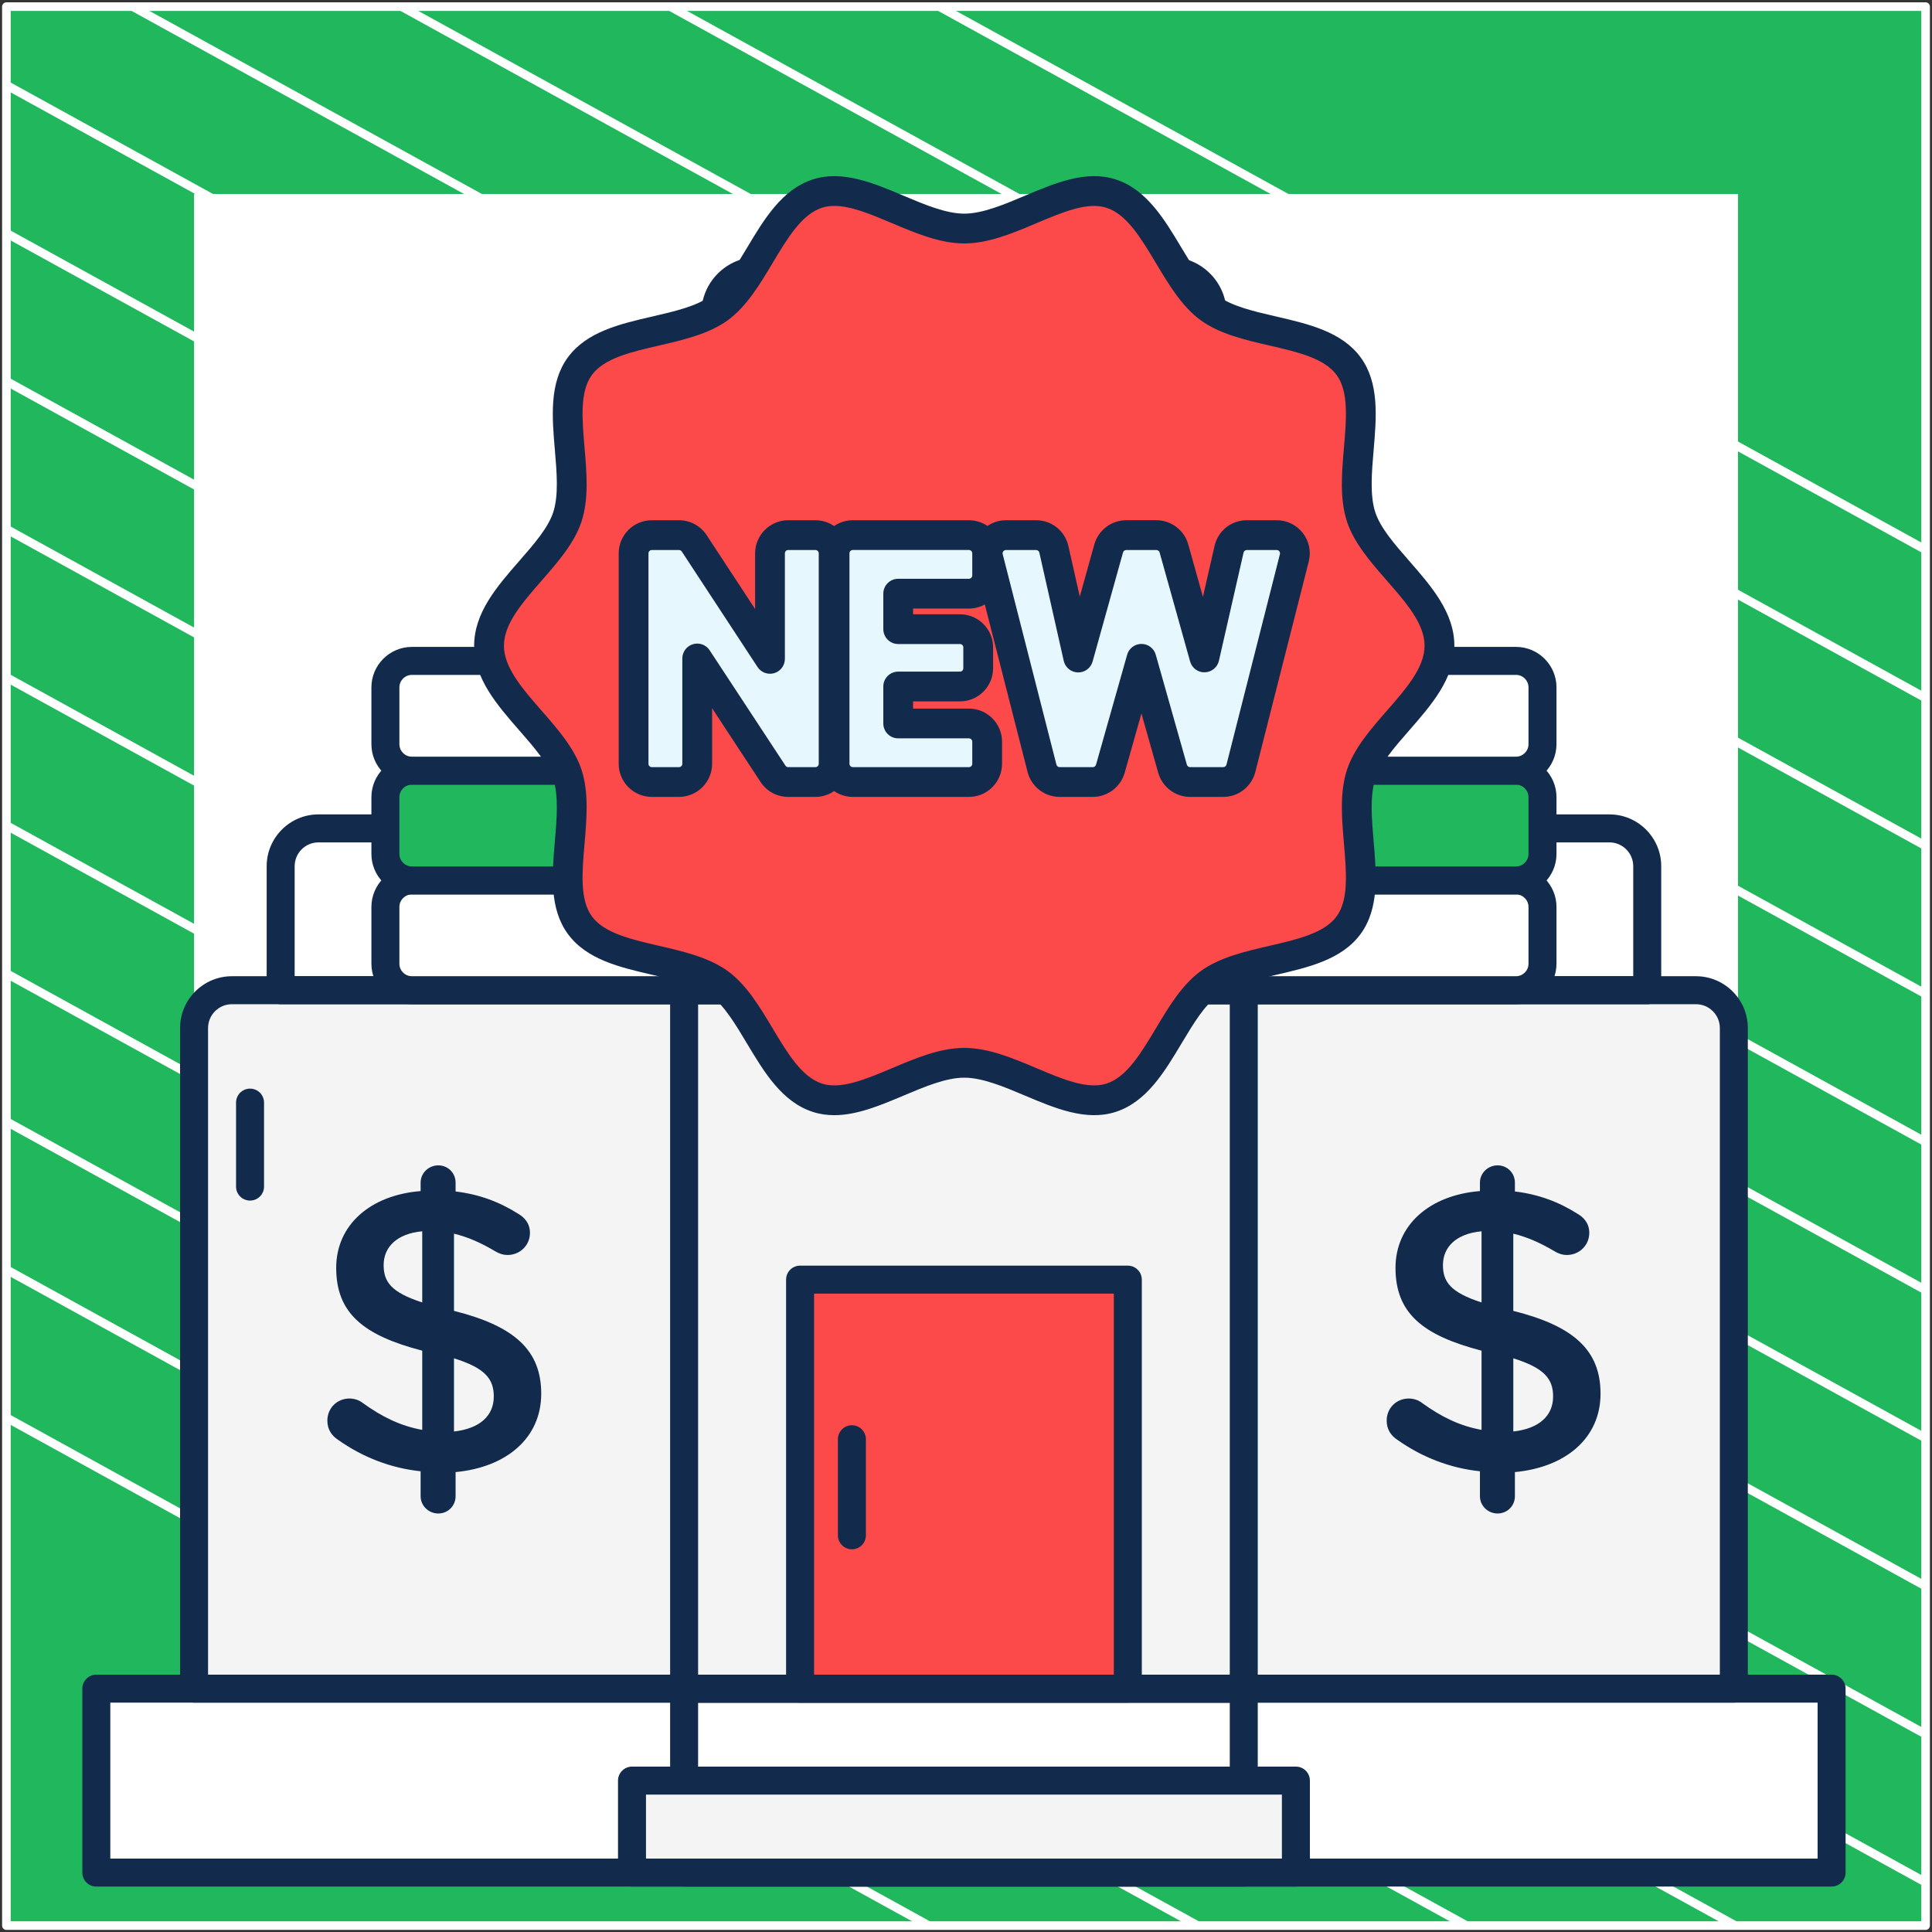 <?xml version="1.0" encoding="UTF-8"?> <svg xmlns="http://www.w3.org/2000/svg" width="302" height="302" viewBox="0 0 302 302" fill="none"><rect x="0" y="0" width="302" height="302" fill="#333333" stroke="none"/><path d="M301 1.038H1V301H301V1.038Z" fill="#20B75D" stroke="white" stroke-width="1.346" stroke-linejoin="round"></path><mask id="mask0_3_1073" style="mask-type:luminance" maskUnits="userSpaceOnUse" x="1" y="1" width="300" height="300"><path d="M301 1H1V300.962H301V1Z" fill="white"></path></mask><g mask="url(#mask0_3_1073)"><path d="M-285.023 64.085L219.795 342.085" stroke="white" stroke-width="1.346" stroke-miterlimit="10"></path><path d="M-263.954 52.544L240.932 330.581" stroke="white" stroke-width="1.346" stroke-miterlimit="10"></path><path d="M-242.819 41.04L261.999 319.04" stroke="white" stroke-width="1.346" stroke-miterlimit="10"></path><path d="M-221.682 29.536L283.136 307.536" stroke="white" stroke-width="1.346" stroke-miterlimit="10"></path><path d="M-200.545 18.032L304.272 296.032" stroke="white" stroke-width="1.346" stroke-miterlimit="10"></path><path d="M-179.41 6.528L325.409 284.528" stroke="white" stroke-width="1.346" stroke-miterlimit="10"></path><path d="M-158.273 -5.014L346.545 273.024" stroke="white" stroke-width="1.346" stroke-miterlimit="10"></path><path d="M-137.205 -16.517L367.613 261.483" stroke="white" stroke-width="1.346" stroke-miterlimit="10"></path><path d="M-116.069 -28.021L388.749 249.979" stroke="white" stroke-width="1.346" stroke-miterlimit="10"></path><path d="M-94.932 -39.525L409.886 238.475" stroke="white" stroke-width="1.346" stroke-miterlimit="10"></path><path d="M-73.796 -51.029L431.023 226.971" stroke="white" stroke-width="1.346" stroke-miterlimit="10"></path><path d="M-52.659 -62.533L452.159 215.467" stroke="white" stroke-width="1.346" stroke-miterlimit="10"></path><path d="M-31.591 -74.075L473.227 203.963" stroke="white" stroke-width="1.346" stroke-miterlimit="10"></path><path d="M-10.454 -85.579L494.364 192.422" stroke="white" stroke-width="1.346" stroke-miterlimit="10"></path></g><path d="M271 31H31V270.975H271V31Z" fill="white" stroke="white" stroke-width="1.346" stroke-miterlimit="10"></path><path d="M49.785 129.489H251.573C254.839 129.489 257.487 132.137 257.487 135.403V154.786H43.871V135.403C43.871 132.137 46.519 129.489 49.785 129.489Z" fill="white"></path><path d="M251.573 129.489H150.679V154.786H257.487V135.403C257.487 132.137 254.839 129.489 251.573 129.489Z" fill="white"></path><path d="M15.054 263.959H286.304V292.713H15.054V263.959Z" fill="white"></path><path d="M271.023 263.959H30.335V160.7C30.335 157.434 32.983 154.786 36.249 154.786H265.109C268.375 154.786 271.023 157.434 271.023 160.7V263.959Z" fill="#F4F4F4"></path><path d="M286.304 294.9H15.054C13.846 294.9 12.867 293.92 12.867 292.713V263.959C12.867 262.752 13.846 261.772 15.054 261.772H286.304C287.512 261.772 288.492 262.752 288.492 263.959V292.713C288.492 293.922 287.512 294.9 286.304 294.9ZM17.242 290.525H284.117V266.147H17.242V290.525Z" fill="#122B4D"></path><path d="M194.421 294.9H106.938C105.73 294.9 104.75 293.92 104.75 292.713V263.959C104.75 262.752 105.73 261.772 106.938 261.772H194.419C195.628 261.772 196.607 262.752 196.607 263.959V292.713C196.608 293.922 195.628 294.9 194.421 294.9ZM109.125 290.525H192.232V266.147H109.125V290.525Z" fill="#122B4D"></path><path d="M271.023 266.147H30.335C29.128 266.147 28.148 265.168 28.148 263.959V160.7C28.148 156.233 31.782 152.598 36.249 152.598H265.109C269.576 152.598 273.211 156.233 273.211 160.7V263.959C273.211 265.168 272.232 266.147 271.023 266.147ZM32.523 261.772H268.837V160.7C268.837 158.644 267.166 156.973 265.111 156.973H36.249C34.194 156.973 32.523 158.644 32.523 160.7V261.772Z" fill="#122B4D"></path><path d="M39.085 187.668C37.877 187.668 36.898 186.689 36.898 185.481V172.356C36.898 171.148 37.877 170.168 39.085 170.168C40.292 170.168 41.273 171.148 41.273 172.356V185.481C41.273 186.689 40.292 187.668 39.085 187.668Z" fill="#122B4D"></path><path d="M257.487 156.973H43.871C42.664 156.973 41.684 155.993 41.684 154.786V135.403C41.684 130.936 45.318 127.302 49.785 127.302H251.572C256.04 127.302 259.674 130.936 259.674 135.403V154.786C259.675 155.993 258.695 156.973 257.487 156.973ZM46.059 152.598H255.3V135.403C255.3 133.348 253.629 131.677 251.573 131.677H49.785C47.73 131.677 46.059 133.348 46.059 135.403V152.598Z" fill="#122B4D"></path><path d="M194.421 266.147H106.938C105.73 266.147 104.75 265.168 104.75 263.959V154.786C104.75 153.578 105.73 152.598 106.938 152.598H194.419C195.628 152.598 196.607 153.578 196.607 154.786V263.959C196.608 265.168 195.628 266.147 194.421 266.147ZM109.125 261.772H192.232V156.973H109.125V261.772Z" fill="#122B4D"></path><path d="M182.909 154.786H118.451C114.783 154.786 111.811 151.813 111.811 148.147V48.993C111.811 45.325 114.783 42.354 118.451 42.354H182.909C186.576 42.354 189.548 45.327 189.548 48.993V148.147C189.548 151.813 186.575 154.786 182.909 154.786Z" fill="#F4EFED"></path><path d="M182.909 42.354H175.253C178.921 42.354 181.892 45.327 181.892 48.993V148.146C181.892 151.813 178.92 154.786 175.253 154.786H182.909C186.576 154.786 189.548 151.813 189.548 148.146V48.993C189.548 45.325 186.575 42.354 182.909 42.354Z" fill="#D6D1CF"></path><path d="M118.451 154.786H126.106C122.439 154.786 119.467 151.813 119.467 148.147V48.993C119.467 45.325 122.44 42.352 126.106 42.352H118.451C114.783 42.352 111.812 45.325 111.812 48.993V148.145C111.811 151.813 114.783 154.786 118.451 154.786Z" fill="white"></path><path d="M182.908 156.973H118.451C113.584 156.973 109.623 153.014 109.623 148.147V48.993C109.623 44.126 113.584 40.166 118.451 40.166H182.909C187.776 40.166 191.736 44.126 191.736 48.993V148.146C191.735 153.014 187.776 156.973 182.908 156.973ZM118.451 44.541C115.995 44.541 113.998 46.538 113.998 48.993V148.146C113.998 150.6 115.995 152.597 118.451 152.597H182.909C185.364 152.597 187.361 150.6 187.361 148.146V48.993C187.361 46.538 185.364 44.541 182.909 44.541H118.451Z" fill="#122B4D"></path><path d="M124.244 57.22H119.86L118.977 59.565C118.815 59.962 118.435 60.196 118.038 60.196C117.911 60.196 117.803 60.177 117.696 60.142C117.173 59.944 116.919 59.367 117.1 58.843L121.087 48.217C121.25 47.82 121.645 47.568 122.042 47.586C122.457 47.568 122.837 47.82 122.998 48.217L126.986 58.843C127.167 59.366 126.914 59.943 126.39 60.142C126.3 60.178 126.174 60.196 126.048 60.196C125.651 60.196 125.272 59.962 125.128 59.565L124.244 57.22ZM123.505 55.235L122.044 51.356L120.582 55.235H123.505Z" fill="#122B4D"></path><path d="M177.114 140.542H181.498L182.381 138.197C182.543 137.8 182.923 137.566 183.32 137.566C183.447 137.566 183.555 137.584 183.662 137.619C184.185 137.817 184.439 138.395 184.258 138.919L180.272 149.544C180.109 149.942 179.713 150.194 179.316 150.176C178.901 150.194 178.522 149.942 178.36 149.544L174.372 138.919C174.191 138.396 174.444 137.818 174.968 137.619C175.058 137.583 175.185 137.566 175.31 137.566C175.707 137.566 176.086 137.8 176.23 138.197L177.114 140.542ZM177.853 142.526L179.315 146.404L180.776 142.526H177.853Z" fill="#122B4D"></path><path d="M156.681 118.565L154.316 110.88C158.247 113.053 163.289 112.478 166.624 109.143C170.663 105.104 170.663 98.556 166.624 94.518L150.679 78.573L134.734 94.518C130.695 98.557 130.695 105.105 134.734 109.143C138.069 112.478 143.112 113.051 147.042 110.88L144.678 118.565H156.681Z" fill="#FC4949"></path><path d="M156.68 120.753H144.678C143.983 120.753 143.33 120.423 142.918 119.864C142.505 119.307 142.383 118.586 142.586 117.922L143.721 114.236C139.93 114.739 135.993 113.497 133.188 110.691C130.821 108.325 129.518 105.179 129.518 101.832C129.518 98.485 130.821 95.338 133.188 92.971L149.133 77.027C149.953 76.206 151.405 76.206 152.226 77.027L168.17 92.971C170.537 95.338 171.84 98.484 171.84 101.831C171.84 105.178 170.537 108.324 168.17 110.69C165.365 113.496 161.428 114.737 157.636 114.235L158.771 117.922C158.975 118.585 158.852 119.307 158.439 119.864C158.027 120.423 157.375 120.753 156.68 120.753ZM147.64 116.378H153.719L152.226 111.524C151.963 110.672 152.245 109.745 152.937 109.183C153.629 108.62 154.593 108.533 155.375 108.966C158.535 110.713 162.525 110.151 165.078 107.598C168.258 104.419 168.258 99.245 165.078 96.066L150.679 81.668L136.281 96.064C134.741 97.605 133.892 99.652 133.892 101.831C133.892 104.009 134.74 106.057 136.281 107.596C138.833 110.149 142.822 110.711 145.985 108.965C146.765 108.533 147.729 108.62 148.422 109.182C149.114 109.744 149.395 110.67 149.133 111.524L147.64 116.378Z" fill="#122B4D"></path><path d="M193.692 137.626H236.971C239.259 137.626 241.115 139.481 241.115 141.77V150.641C241.115 152.931 239.26 154.786 236.971 154.786H193.692C191.404 154.786 189.548 152.931 189.548 150.641V141.77C189.548 139.481 191.403 137.626 193.692 137.626Z" fill="white"></path><path d="M193.692 154.786H201.979C199.691 154.786 197.835 152.931 197.835 150.641V141.77C197.835 139.482 199.69 137.626 201.979 137.626H193.692C191.404 137.626 189.548 139.481 189.548 141.77V150.641C189.548 152.93 191.403 154.786 193.692 154.786Z" fill="#FF61B5"></path><path d="M236.971 156.973H193.692C190.201 156.973 187.36 154.133 187.36 150.643V141.771C187.36 138.28 190.201 135.439 193.692 135.439H236.971C240.462 135.439 243.302 138.28 243.302 141.771V150.643C243.301 154.133 240.461 156.973 236.971 156.973ZM193.692 139.813C192.614 139.813 191.735 140.69 191.735 141.77V150.641C191.735 151.72 192.613 152.597 193.692 152.597H236.971C238.049 152.597 238.927 151.72 238.927 150.641V141.77C238.927 140.692 238.05 139.813 236.971 139.813H193.692Z" fill="#122B4D"></path><path d="M193.692 120.467H236.971C239.259 120.467 241.115 122.322 241.115 124.611V133.483C241.115 135.771 239.26 137.627 236.971 137.627H193.692C191.404 137.627 189.548 135.772 189.548 133.483V124.611C189.548 122.322 191.403 120.467 193.692 120.467Z" fill="#20B75D"></path><path d="M193.692 137.626H201.979C199.691 137.626 197.835 135.771 197.835 133.482V124.61C197.835 122.322 199.69 120.466 201.979 120.466H193.692C191.404 120.466 189.548 122.321 189.548 124.61V133.482C189.548 135.771 191.403 137.626 193.692 137.626Z" fill="#99CA6F"></path><path d="M236.971 139.813H193.692C190.201 139.813 187.36 136.973 187.36 133.483V124.611C187.36 121.12 190.201 118.281 193.692 118.281H236.971C240.462 118.281 243.302 121.121 243.302 124.611V133.483C243.301 136.974 240.461 139.813 236.971 139.813ZM193.692 122.655C192.614 122.655 191.735 123.532 191.735 124.61V133.482C191.735 134.56 192.613 135.437 193.692 135.437H236.971C238.049 135.437 238.927 134.56 238.927 133.482V124.61C238.927 123.532 238.05 122.655 236.971 122.655H193.692Z" fill="#122B4D"></path><path d="M193.692 103.307H236.971C239.259 103.307 241.115 105.162 241.115 107.451V116.323C241.115 118.611 239.26 120.467 236.971 120.467H193.692C191.404 120.467 189.548 118.612 189.548 116.323V107.451C189.548 105.162 191.403 103.307 193.692 103.307Z" fill="white"></path><path d="M193.692 120.467H201.979C199.691 120.467 197.835 118.612 197.835 116.323V107.451C197.835 105.163 199.69 103.307 201.979 103.307H193.692C191.404 103.307 189.548 105.162 189.548 107.451V116.323C189.548 118.611 191.403 120.467 193.692 120.467Z" fill="#FCE06A"></path><path d="M236.971 122.655H193.692C190.201 122.655 187.36 119.814 187.36 116.323V107.451C187.36 103.96 190.201 101.12 193.692 101.12H236.971C240.462 101.12 243.302 103.96 243.302 107.451V116.323C243.301 119.814 240.461 122.655 236.971 122.655ZM193.692 105.495C192.614 105.495 191.735 106.373 191.735 107.451V116.323C191.735 117.401 192.613 118.28 193.692 118.28H236.971C238.049 118.28 238.927 117.402 238.927 116.323V107.451C238.927 106.373 238.05 105.495 236.971 105.495H193.692Z" fill="#122B4D"></path><path d="M64.388 137.626H107.666C109.955 137.626 111.811 139.481 111.811 141.77V150.641C111.811 152.931 109.956 154.786 107.666 154.786H64.388C62.1 154.786 60.244 152.931 60.244 150.641V141.77C60.245 139.481 62.1 137.626 64.388 137.626Z" fill="white"></path><path d="M107.666 137.626H99.379C101.667 137.626 103.523 139.481 103.523 141.77V150.641C103.523 152.93 101.668 154.786 99.379 154.786H107.666C109.955 154.786 111.811 152.931 111.811 150.641V141.77C111.811 139.481 109.956 137.626 107.666 137.626Z" fill="#E12579"></path><path d="M107.666 156.973H64.388C60.897 156.973 58.056 154.133 58.056 150.643V141.771C58.056 138.28 60.897 135.439 64.388 135.439H107.666C111.158 135.439 113.998 138.28 113.998 141.771V150.643C113.998 154.133 111.158 156.973 107.666 156.973ZM64.388 139.813C63.309 139.813 62.431 140.69 62.431 141.77V150.641C62.431 151.72 63.308 152.597 64.388 152.597H107.666C108.745 152.597 109.623 151.72 109.623 150.641V141.77C109.623 140.692 108.746 139.813 107.666 139.813H64.388Z" fill="#122B4D"></path><path d="M64.388 120.467H107.666C109.955 120.467 111.811 122.322 111.811 124.611V133.483C111.811 135.771 109.956 137.627 107.666 137.627H64.388C62.1 137.627 60.244 135.772 60.244 133.483V124.611C60.245 122.322 62.1 120.467 64.388 120.467Z" fill="#20B75D"></path><path d="M107.666 120.467H99.379C101.667 120.467 103.523 122.322 103.523 124.611V133.483C103.523 135.771 101.668 137.627 99.379 137.627H107.666C109.955 137.627 111.811 135.772 111.811 133.483V124.611C111.811 122.322 109.956 120.467 107.666 120.467Z" fill="#5D8E33"></path><path d="M107.666 139.813H64.388C60.897 139.813 58.056 136.973 58.056 133.483V124.611C58.056 121.12 60.897 118.281 64.388 118.281H107.666C111.158 118.281 113.998 121.121 113.998 124.611V133.483C113.998 136.974 111.158 139.813 107.666 139.813ZM64.388 122.655C63.309 122.655 62.431 123.532 62.431 124.61V133.482C62.431 134.56 63.308 135.437 64.388 135.437H107.666C108.745 135.437 109.623 134.56 109.623 133.482V124.61C109.623 123.532 108.746 122.655 107.666 122.655H64.388Z" fill="#122B4D"></path><path d="M64.388 103.307H107.666C109.955 103.307 111.811 105.162 111.811 107.451V116.323C111.811 118.611 109.956 120.467 107.666 120.467H64.388C62.1 120.467 60.244 118.612 60.244 116.323V107.451C60.245 105.162 62.1 103.307 64.388 103.307Z" fill="white"></path><path d="M107.666 103.307H99.379C101.667 103.307 103.523 105.162 103.523 107.451V116.323C103.523 118.611 101.668 120.467 99.379 120.467H107.666C109.955 120.467 111.811 118.612 111.811 116.323V107.451C111.811 105.162 109.956 103.307 107.666 103.307Z" fill="#DEA42E"></path><path d="M107.666 122.655H64.388C60.897 122.655 58.056 119.814 58.056 116.323V107.451C58.056 103.96 60.897 101.12 64.388 101.12H107.666C111.158 101.12 113.998 103.96 113.998 107.451V116.323C113.998 119.814 111.158 122.655 107.666 122.655ZM64.388 105.495C63.309 105.495 62.431 106.373 62.431 107.451V116.323C62.431 117.401 63.308 118.28 64.388 118.28H107.666C108.745 118.28 109.623 117.402 109.623 116.323V107.451C109.623 106.373 108.746 105.495 107.666 105.495H64.388Z" fill="#122B4D"></path><path d="M234.1 182.162C235.609 182.162 236.802 183.356 236.802 184.864V186.246C240.51 186.687 243.652 187.88 246.542 189.703C247.547 190.268 248.427 191.211 248.427 192.719C248.427 194.667 246.856 196.175 244.909 196.175C244.28 196.175 243.652 195.987 243.023 195.61C240.824 194.29 238.688 193.348 236.55 192.845V204.91C246.102 207.298 250.187 211.131 250.187 217.856C250.187 224.768 244.783 229.355 236.802 230.109V233.879C236.802 235.387 235.609 236.581 234.1 236.581C232.592 236.581 231.335 235.386 231.335 233.879V229.983C226.622 229.48 222.287 227.784 218.453 225.082C217.385 224.391 216.757 223.386 216.757 222.066C216.757 220.118 218.265 218.609 220.213 218.609C220.968 218.609 221.721 218.861 222.287 219.301C225.24 221.437 228.131 222.883 231.587 223.51V211.131C222.412 208.743 218.138 205.287 218.138 198.186C218.138 191.462 223.48 186.812 231.335 186.183V184.863C231.335 183.357 232.592 182.162 234.1 182.162ZM231.587 203.591V192.468C227.565 192.844 225.554 194.981 225.554 197.746C225.554 200.386 226.748 202.02 231.587 203.591ZM236.552 212.326V223.762C240.573 223.322 242.773 221.311 242.773 218.295C242.773 215.53 241.39 213.834 236.552 212.326Z" fill="#122B4D"></path><path d="M68.514 182.162C70.023 182.162 71.216 183.356 71.216 184.864V186.246C74.924 186.687 78.066 187.88 80.956 189.703C81.961 190.268 82.841 191.211 82.841 192.719C82.841 194.667 81.27 196.175 79.323 196.175C78.694 196.175 78.066 195.987 77.437 195.61C75.238 194.29 73.102 193.348 70.965 192.845V204.91C80.516 207.298 84.601 211.131 84.601 217.856C84.601 224.768 79.197 229.355 71.216 230.109V233.879C71.216 235.387 70.023 236.581 68.514 236.581C67.006 236.581 65.749 235.386 65.749 233.879V229.983C61.036 229.48 56.701 227.784 52.867 225.082C51.799 224.391 51.171 223.386 51.171 222.066C51.171 220.118 52.679 218.609 54.627 218.609C55.381 218.609 56.135 218.861 56.701 219.301C59.654 221.437 62.545 222.883 66.001 223.51V211.131C56.826 208.743 52.552 205.287 52.552 198.186C52.552 191.462 57.894 186.812 65.749 186.183V184.863C65.749 183.357 67.006 182.162 68.514 182.162ZM66.001 203.591V192.468C61.979 192.844 59.968 194.981 59.968 197.746C59.968 200.386 61.162 202.02 66.001 203.591ZM70.965 212.326V223.762C74.986 223.322 77.186 221.311 77.186 218.295C77.186 215.53 75.804 213.834 70.965 212.326Z" fill="#122B4D"></path><path d="M98.79 278.337H202.567V292.714H98.79V278.337Z" fill="#F4F4F4"></path><path d="M202.568 294.9H98.79C97.583 294.9 96.603 293.92 96.603 292.713V278.336C96.603 277.127 97.583 276.148 98.79 276.148H202.568C203.775 276.148 204.755 277.127 204.755 278.336V292.713C204.755 293.922 203.775 294.9 202.568 294.9ZM100.978 290.525H200.38V280.523H100.978V290.525Z" fill="#122B4D"></path><path d="M125.065 200.027H176.294V263.959H125.065V200.027Z" fill="#FC4949"></path><path d="M176.294 266.147H125.063C123.856 266.147 122.876 265.168 122.876 263.959V200.026C122.876 198.818 123.856 197.839 125.063 197.839H176.294C177.501 197.839 178.481 198.818 178.481 200.026V263.959C178.481 265.168 177.502 266.147 176.294 266.147ZM127.252 261.772H174.107V202.214H127.252V261.772Z" fill="#122B4D"></path><path d="M133.165 242.182C131.958 242.182 130.978 241.202 130.978 239.994V224.974C130.978 223.765 131.958 222.786 133.165 222.786C134.373 222.786 135.353 223.765 135.353 224.974V239.994C135.353 241.202 134.373 242.182 133.165 242.182Z" fill="#122B4D"></path><path d="M225.009 100.927C225.009 108.451 214.959 114.294 212.754 121.083C210.469 128.119 215.086 138.739 210.824 144.595C206.519 150.51 194.965 149.379 189.05 153.684C183.193 157.946 180.721 169.308 173.685 171.593C166.896 173.797 158.25 166.13 150.725 166.13C143.202 166.13 134.554 173.797 127.765 171.593C120.729 169.308 118.257 157.946 112.401 153.684C106.486 149.379 94.931 150.509 90.626 144.594C86.365 138.738 90.981 128.119 88.696 121.083C86.492 114.294 76.442 108.451 76.442 100.927C76.442 93.404 86.491 87.561 88.696 80.772C90.981 73.736 86.365 63.116 90.626 57.26C94.931 51.344 106.486 52.475 112.401 48.171C118.257 43.909 120.729 32.547 127.765 30.262C134.554 28.058 143.201 35.724 150.725 35.724C158.249 35.724 166.896 28.058 173.685 30.262C180.721 32.547 183.193 43.909 189.05 48.171C194.965 52.475 206.519 51.346 210.824 57.261C215.086 63.117 210.469 73.736 212.754 80.772C214.958 87.561 225.009 93.403 225.009 100.927Z" fill="#FC4949"></path><path d="M127.459 83.647H123.213C121.639 83.647 120.363 84.923 120.363 86.497V102.992L108.518 84.934C107.991 84.131 107.096 83.647 106.135 83.647H101.89C100.316 83.647 99.04 84.923 99.04 86.497V119.391C99.04 120.965 100.316 122.241 101.89 122.241H106.135C107.709 122.241 108.985 120.965 108.985 119.391V102.929L120.831 120.957C121.358 121.758 122.253 122.241 123.213 122.241H127.459C129.033 122.241 130.309 120.965 130.309 119.391V86.497C130.308 84.922 129.033 83.647 127.459 83.647Z" fill="#E6F8FE"></path><path d="M151.457 92.799C153.031 92.799 154.307 91.523 154.307 89.949V86.496C154.307 84.922 153.031 83.646 151.457 83.646H133.307C131.733 83.646 130.457 84.922 130.457 86.496V119.39C130.457 120.964 131.733 122.24 133.307 122.24H151.457C153.031 122.24 154.307 120.964 154.307 119.39V115.938C154.307 114.364 153.031 113.088 151.457 113.088H140.402V107.309H150.057C151.631 107.309 152.907 106.033 152.907 104.459V101.193C152.907 99.619 151.631 98.343 150.057 98.343H140.402V92.797H151.457V92.799Z" fill="#E6F8FE"></path><path d="M201.81 84.747C201.271 84.053 200.44 83.647 199.562 83.647H194.896C193.566 83.647 192.412 84.566 192.117 85.864L188.268 102.763L183.503 85.729C183.159 84.498 182.036 83.647 180.758 83.647H176.046C174.767 83.647 173.644 84.499 173.301 85.731L168.547 102.782L164.735 85.87C164.442 84.57 163.288 83.647 161.955 83.647H157.242C156.363 83.647 155.532 84.053 154.992 84.748C154.452 85.443 154.263 86.349 154.481 87.201L162.879 120.096C163.201 121.358 164.338 122.24 165.641 122.24H170.82C172.095 122.24 173.214 121.393 173.562 120.166L178.425 102.981L183.288 120.166C183.635 121.393 184.755 122.24 186.03 122.24H191.209C192.512 122.24 193.65 121.355 193.971 120.092L202.323 87.198C202.539 86.346 202.35 85.441 201.81 84.747Z" fill="#E6F8FE"></path><path d="M130.406 174.319C129.275 174.319 128.153 174.165 127.047 173.806C122.227 172.24 119.445 167.591 116.753 163.095C114.918 160.028 113.185 157.132 111.032 155.565C108.837 153.968 105.513 153.199 101.995 152.386C96.926 151.214 91.684 150.002 88.746 145.964C85.838 141.968 86.294 136.637 86.735 131.483C87.032 128.017 87.338 124.432 86.484 121.801C85.684 119.338 83.497 116.833 81.18 114.181C77.708 110.204 74.117 106.092 74.117 100.927C74.117 95.762 77.708 91.65 81.18 87.672C83.497 85.02 85.684 82.514 86.484 80.051C87.338 77.419 87.032 73.836 86.736 70.37C86.295 65.215 85.839 59.884 88.746 55.889C91.687 51.85 96.928 50.638 101.997 49.466C105.515 48.653 108.839 47.885 111.034 46.287C113.186 44.72 114.92 41.824 116.755 38.757C119.446 34.26 122.229 29.611 127.048 28.047C131.662 26.55 136.541 28.609 141.259 30.602C144.512 31.975 147.874 33.396 150.727 33.396C153.58 33.396 156.943 31.975 160.195 30.602C164.914 28.609 169.791 26.55 174.406 28.047C179.225 29.612 182.007 34.261 184.699 38.758C186.535 41.825 188.269 44.721 190.421 46.288C192.615 47.885 195.939 48.654 199.458 49.467C204.526 50.639 209.769 51.851 212.708 55.89C215.616 59.884 215.16 65.215 214.718 70.37C214.421 73.836 214.115 77.42 214.97 80.051C215.769 82.514 217.956 85.02 220.273 87.672C223.746 91.649 227.337 95.761 227.337 100.926C227.337 106.09 223.746 110.203 220.273 114.18C217.956 116.832 215.769 119.338 214.97 121.801C214.115 124.433 214.421 128.018 214.717 131.484C215.159 136.638 215.615 141.969 212.707 145.964C209.768 150.002 204.526 151.214 199.457 152.386C195.938 153.199 192.615 153.967 190.421 155.564C188.269 157.131 186.535 160.028 184.699 163.094C182.007 167.591 179.225 172.24 174.406 173.805C169.791 175.303 164.914 173.243 160.196 171.25C156.944 169.876 153.581 168.456 150.728 168.456C147.875 168.456 144.512 169.876 141.259 171.25C137.671 172.766 133.992 174.319 130.406 174.319ZM130.419 32.189C129.739 32.189 129.092 32.277 128.485 32.475C125.325 33.501 123.102 37.216 120.748 41.149C118.753 44.481 116.691 47.927 113.772 50.052C110.81 52.206 106.863 53.12 103.045 54.002C98.614 55.027 94.427 55.994 92.51 58.629C90.624 61.22 90.988 65.472 91.373 69.974C91.709 73.902 92.056 77.963 90.912 81.49C89.818 84.86 87.209 87.847 84.686 90.735C81.644 94.219 78.772 97.509 78.772 100.928C78.772 104.347 81.645 107.637 84.686 111.12C87.209 114.009 89.818 116.995 90.912 120.365C92.056 123.892 91.709 127.953 91.373 131.881C90.988 136.383 90.624 140.635 92.51 143.226C94.427 145.861 98.613 146.828 103.045 147.853C106.863 148.735 110.81 149.649 113.772 151.803C116.692 153.928 118.753 157.374 120.748 160.706C123.102 164.639 125.326 168.354 128.485 169.38C131.45 170.344 135.334 168.701 139.447 166.965C143.127 165.411 146.932 163.804 150.726 163.804C154.521 163.804 158.326 165.411 162.005 166.965C166.118 168.701 170.003 170.344 172.968 169.38C176.128 168.354 178.351 164.639 180.704 160.706C182.699 157.374 184.762 153.928 187.681 151.803C190.642 149.649 194.59 148.735 198.408 147.853C202.84 146.828 207.026 145.86 208.943 143.226C210.829 140.636 210.465 136.383 210.079 131.882C209.743 127.954 209.396 123.893 210.541 120.366C211.635 116.996 214.244 114.009 216.766 111.121C219.809 107.637 222.681 104.347 222.681 100.928C222.681 97.51 219.808 94.219 216.766 90.737C214.244 87.847 211.635 84.861 210.541 81.491C209.396 77.964 209.743 73.903 210.079 69.975C210.465 65.473 210.829 61.221 208.943 58.631C207.026 55.996 202.839 55.029 198.408 54.004C194.59 53.121 190.642 52.208 187.681 50.054C184.762 47.929 182.699 44.483 180.704 41.151C178.351 37.218 176.127 33.503 172.968 32.477C170.003 31.513 166.118 33.156 162.005 34.892C158.326 36.447 154.522 38.053 150.726 38.053C146.931 38.053 143.127 36.446 139.447 34.892C136.177 33.509 133.052 32.189 130.419 32.189Z" fill="#122B4D"></path><path d="M127.458 124.568H123.212C121.464 124.568 119.846 123.696 118.886 122.235L111.311 110.707V119.391C111.311 122.245 108.989 124.568 106.134 124.568H101.889C99.035 124.568 96.712 122.246 96.712 119.391V86.497C96.712 83.643 99.034 81.32 101.889 81.32H106.134C107.885 81.32 109.503 82.194 110.463 83.658L118.035 95.201V86.496C118.035 83.642 120.357 81.319 123.212 81.319H127.458C130.313 81.319 132.635 83.641 132.635 86.496V119.39C132.635 122.245 130.313 124.568 127.458 124.568ZM108.985 100.601C109.754 100.601 110.492 100.983 110.929 101.65L122.775 119.678C122.872 119.826 123.036 119.913 123.213 119.913H127.459C127.747 119.913 127.982 119.679 127.982 119.39V86.497C127.982 86.208 127.747 85.974 127.459 85.974H123.213C122.924 85.974 122.69 86.208 122.69 86.497V102.992C122.69 104.02 122.014 104.927 121.028 105.222C120.046 105.516 118.981 105.129 118.416 104.269L106.572 86.211C106.475 86.063 106.311 85.976 106.134 85.976H101.889C101.6 85.976 101.366 86.21 101.366 86.499V119.393C101.366 119.681 101.6 119.916 101.889 119.916H106.134C106.423 119.916 106.657 119.681 106.657 119.393V102.928C106.657 101.899 107.332 100.993 108.318 100.698C108.539 100.633 108.763 100.601 108.985 100.601Z" fill="#122B4D"></path><path d="M151.457 124.568H133.307C130.453 124.568 128.13 122.246 128.13 119.391V86.497C128.13 83.643 130.452 81.32 133.307 81.32H151.457C154.311 81.32 156.634 83.642 156.634 86.497V89.95C156.634 92.804 154.312 95.127 151.457 95.127H142.729V96.019H150.057C152.911 96.019 155.234 98.341 155.234 101.195V104.462C155.234 107.315 152.912 109.638 150.057 109.638H142.729V110.764H151.457C154.311 110.764 156.634 113.086 156.634 115.941V119.393C156.633 122.245 154.311 124.568 151.457 124.568ZM133.307 85.974C133.019 85.974 132.784 86.208 132.784 86.497V119.391C132.784 119.68 133.019 119.914 133.307 119.914H151.457C151.746 119.914 151.98 119.68 151.98 119.391V115.939C151.98 115.65 151.746 115.416 151.457 115.416H140.402C139.117 115.416 138.075 114.374 138.075 113.089V107.31C138.075 106.024 139.117 104.983 140.402 104.983H150.057C150.346 104.983 150.58 104.748 150.58 104.46V101.194C150.58 100.905 150.346 100.671 150.057 100.671H140.402C139.117 100.671 138.075 99.629 138.075 98.344V92.798C138.075 91.513 139.117 90.471 140.402 90.471H151.457C151.746 90.471 151.98 90.237 151.98 89.948V86.495C151.98 86.206 151.746 85.972 151.457 85.972H133.307V85.974Z" fill="#122B4D"></path><path d="M191.209 124.568H186.03C183.725 124.568 181.677 123.019 181.049 120.801L178.425 111.527L175.801 120.8C175.173 123.018 173.125 124.567 170.819 124.567H165.641C163.274 124.567 161.211 122.965 160.625 120.671L152.226 87.777C151.828 86.217 152.167 84.593 153.154 83.32C154.128 82.067 155.656 81.319 157.242 81.319H161.955C164.392 81.319 166.468 82.98 167.004 85.356L168.786 93.259L171.059 85.104C171.68 82.875 173.731 81.318 176.045 81.318H180.757C183.069 81.318 185.12 82.873 185.742 85.1L188.036 93.299L189.848 85.346C190.388 82.975 192.464 81.319 194.895 81.319H199.561C201.17 81.319 202.66 82.048 203.648 83.318C204.635 84.588 204.974 86.21 204.578 87.769L196.227 120.663C195.643 122.962 193.58 124.568 191.209 124.568ZM178.425 100.654C179.466 100.654 180.38 101.345 180.664 102.347L185.527 119.533C185.591 119.757 185.797 119.913 186.031 119.913H191.21C191.449 119.913 191.658 119.751 191.717 119.52L200.069 86.625C200.108 86.47 200.073 86.302 199.975 86.177C199.875 86.048 199.724 85.975 199.563 85.975H194.897C194.651 85.975 194.441 86.142 194.387 86.381L190.538 103.281C190.301 104.32 189.39 105.065 188.326 105.091C187.268 105.135 186.315 104.417 186.028 103.391L181.263 86.357C181.2 86.133 180.993 85.976 180.759 85.976H176.047C175.813 85.976 175.605 86.133 175.543 86.358L170.789 103.41C170.502 104.436 169.558 105.138 168.489 105.111C167.423 105.084 166.512 104.337 166.277 103.297L162.466 86.384C162.412 86.145 162.202 85.977 161.956 85.977H157.243C157.083 85.977 156.929 86.052 156.831 86.178C156.731 86.307 156.697 86.471 156.737 86.628L165.135 119.522C165.194 119.754 165.402 119.916 165.642 119.916H170.82C171.053 119.916 171.261 119.76 171.324 119.535L176.187 102.35C176.469 101.345 177.384 100.654 178.425 100.654Z" fill="#122B4D"></path></svg> 